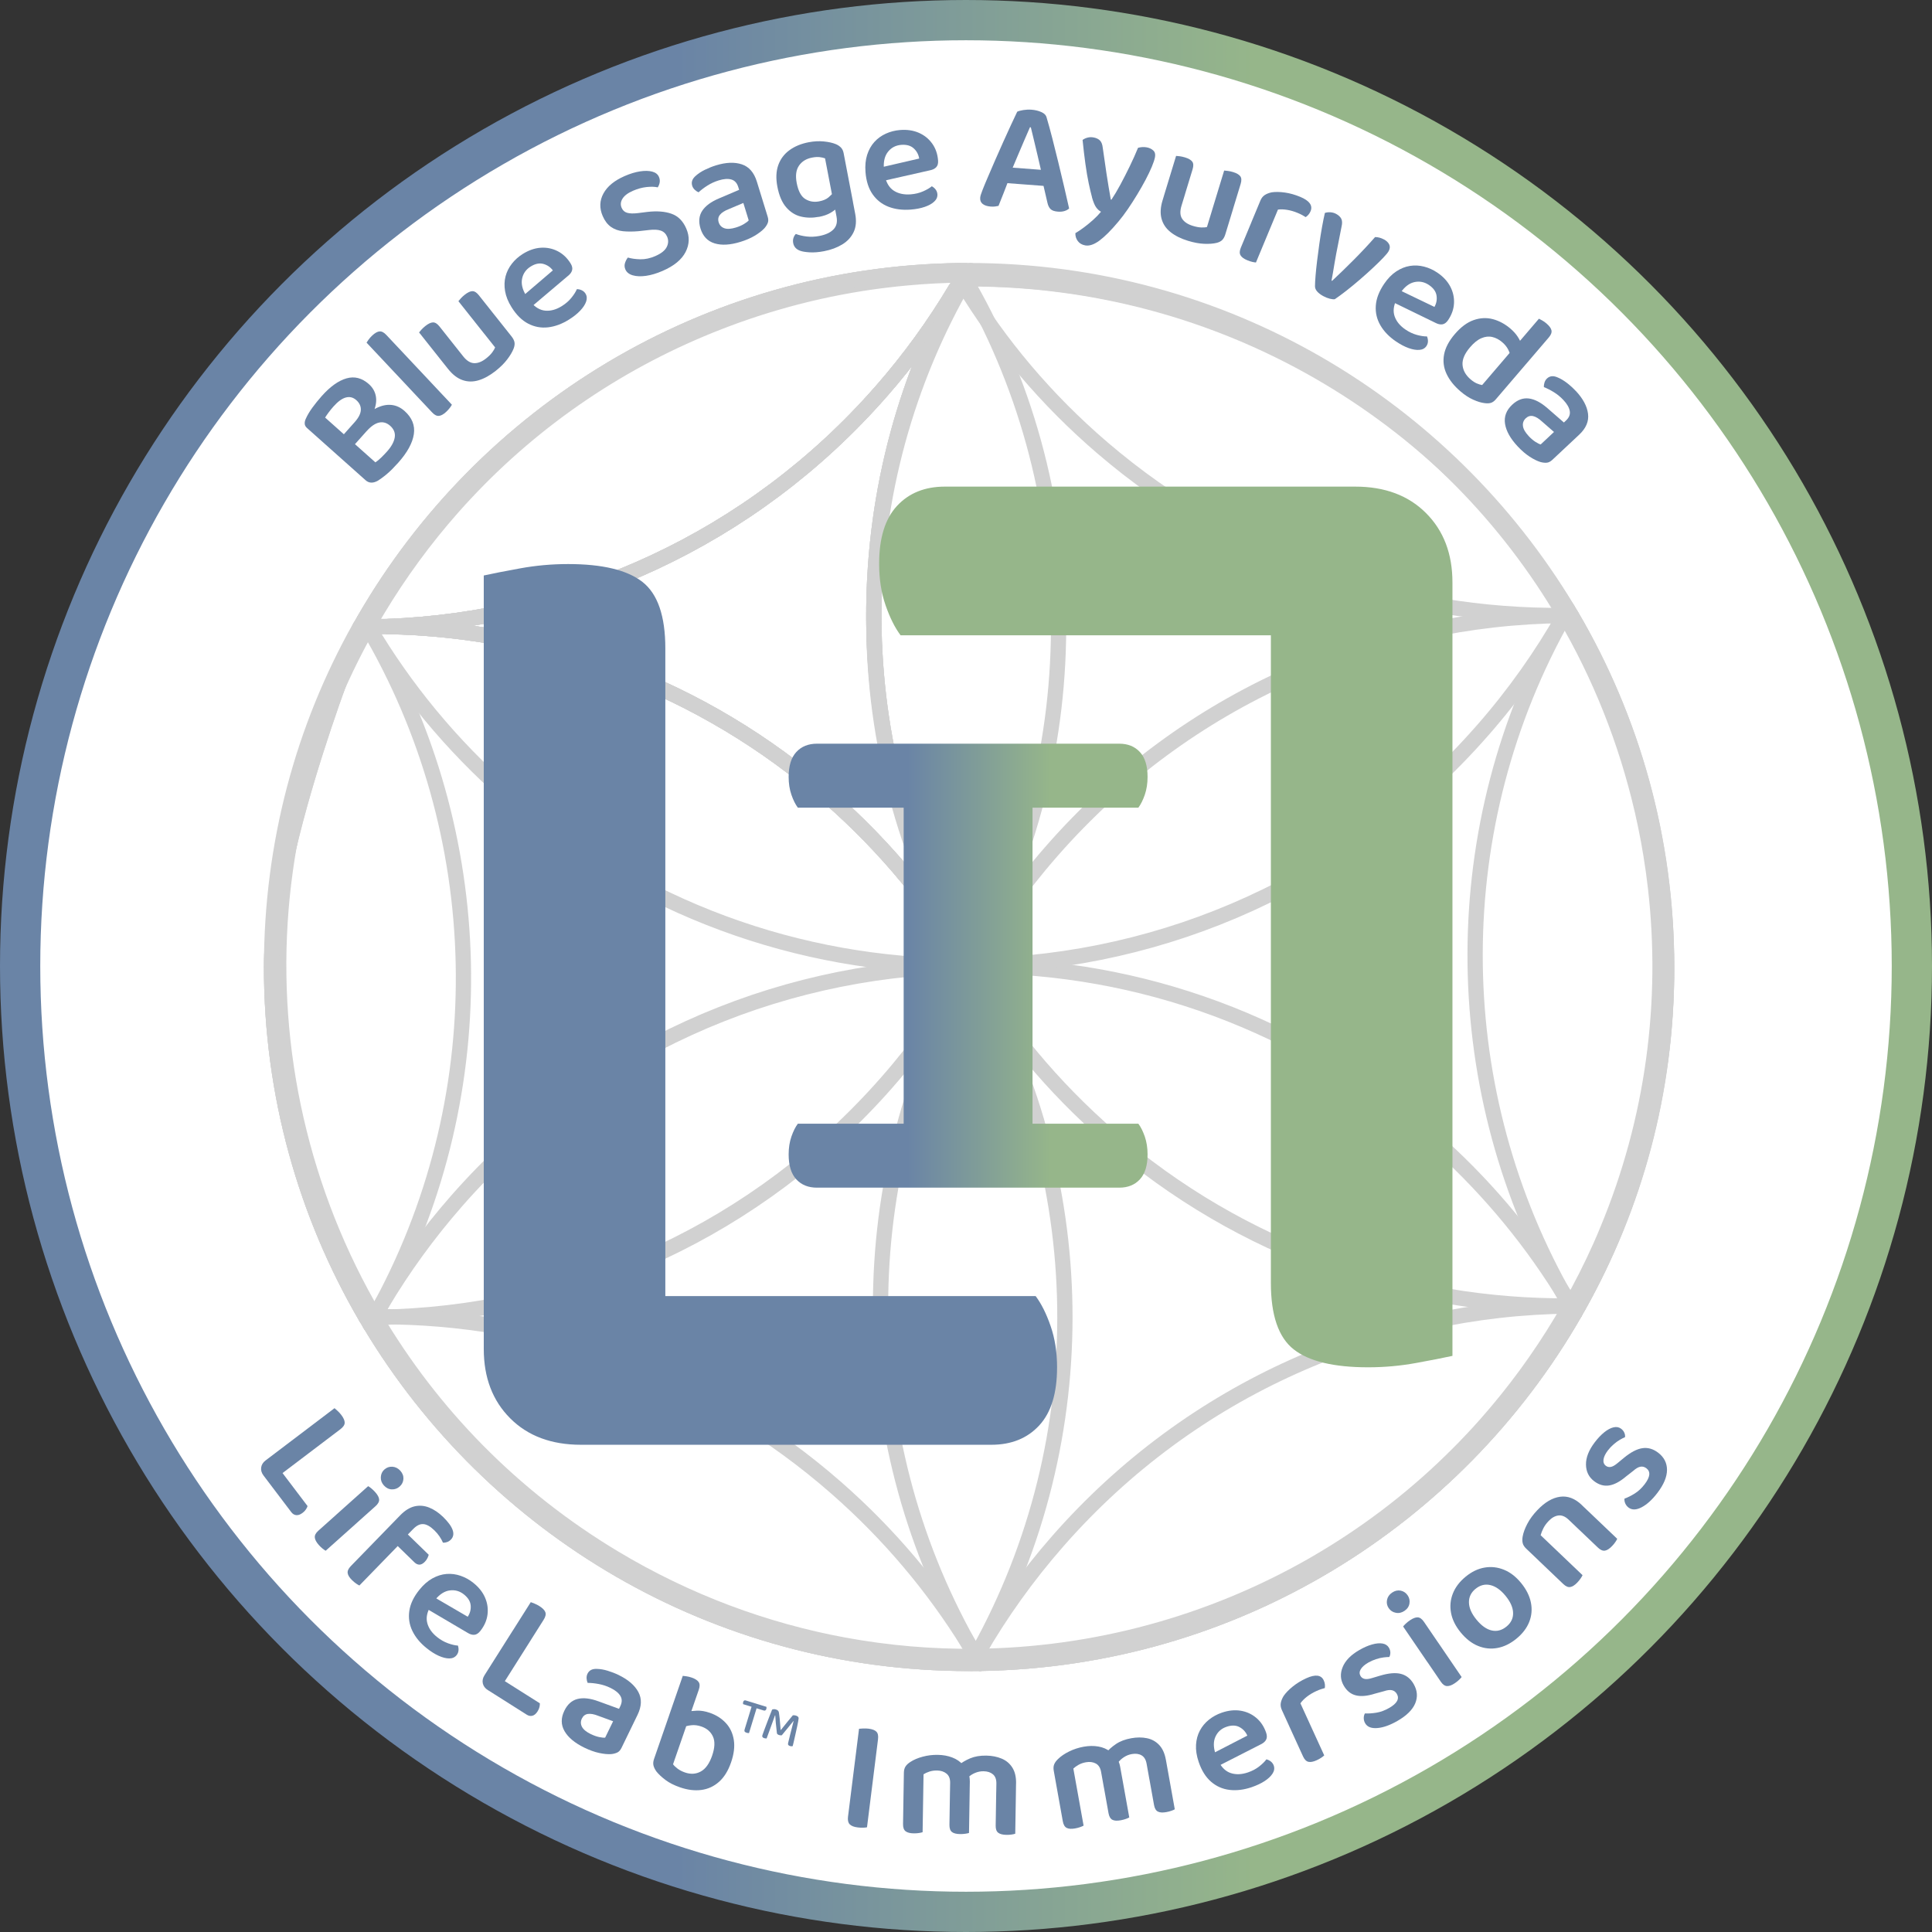 <?xml version="1.0" encoding="UTF-8"?> <svg xmlns="http://www.w3.org/2000/svg" xmlns:xlink="http://www.w3.org/1999/xlink" id="Layer_2" viewBox="0 0 719.94 719.94"><rect x="0" y="0" width="719.94" height="719.94" fill="#333333" stroke="none"/><defs><style>.cls-1{fill:#6a84a6;}.cls-1,.cls-2,.cls-3,.cls-4{stroke-width:0px;}.cls-2{fill:#6a84a6;}.cls-3{fill:#96b68a;}.cls-5{fill:#fff;stroke:url(#linear-gradient);stroke-width:15px;}.cls-5,.cls-6,.cls-7,.cls-8{stroke-linecap:round;stroke-linejoin:round;}.cls-6{stroke-width:5.67px;}.cls-6,.cls-7,.cls-8{fill:none;stroke:#d1d1d1;}.cls-7{stroke-width:5.69px;}.cls-4{fill:url(#linear-gradient-2);}.cls-8{stroke-width:5.62px;}</style><linearGradient id="linear-gradient" x1="0" y1="359.97" x2="719.94" y2="359.97" gradientUnits="userSpaceOnUse"><stop offset=".35" stop-color="#6a84a6"></stop><stop offset=".65" stop-color="#96b68a"></stop></linearGradient><linearGradient id="linear-gradient-2" x1="293.88" y1="359.85" x2="427.63" y2="359.85" gradientUnits="userSpaceOnUse"><stop offset=".33" stop-color="#6a84a6"></stop><stop offset=".73" stop-color="#96b68a"></stop></linearGradient></defs><g id="Layer_1-2"><circle class="cls-5" cx="359.97" cy="359.97" r="352.47"></circle><path class="cls-7" d="M365.15,619.84c-1,.02-1.99.02-2.99.02-.01,0-.01.01-.01.01-.01,0-.02-.01-.02-.01-.33.01-.66.01-.98.01-94.81.01-177.76-50.64-223.17-126.32"></path><path class="cls-7" d="M586.78,489.27c-44.18,76.91-126.67,129.09-221.5,130.57"></path><path class="cls-7" d="M137.92,493.45c-.5-.83-1.01-1.67-1.49-2.53h-.01"></path><path class="cls-7" d="M586.78,489.27c-44.18,76.91-126.67,129.09-221.5,130.57"></path><path class="cls-8" d="M585.51,229.28c-.81.02-1.63.03-2.44.03-.02.01-.04.01-.07,0-.02.01-.04.01-.05.01h-.04c-61.02.57-122.46-19.95-171.96-62.31-21.12-18.08-38.48-38.78-52.02-61.19-.04-.04-.07-.1-.09-.14-.04-.06-.09-.13-.12-.19-.01-.02-.02-.03-.03-.05-.32-.52-.63-1.04-.94-1.56.72-.01,1.44-.01,2.17-.01.59-1,1.19-2.01,1.8-3.01-.54,1-1.1,2.01-1.67,3.01.35-.01.69-.01,1.04-.01,94.76-.01,177.69,49.41,223.11,123.26.02.02.03.04.05.07h0c.43.69.84,1.39,1.26,2.08Z"></path><path class="cls-7" d="M360.04,100.85c-.3.54-.59,1.07-.9,1.61-.01.01-.02.03-.02.05-.08.11-.13.22-.2.34-.01,0-.01.01-.01.02-.93,1.64-1.87,3.26-2.84,4.88-.01.01-.01.02-.02.03-.01.02-.03.05-.04.08-7.91,13.26-17.14,26-27.68,38.03-.02.01-.03.03-.05.04-48.54,55.39-115.59,84.93-183.79,87.53-2.39.09-4.8.15-7.2.16-.07.01-.13.01-.19.01h-.28c-.87.01-2.61.01-2.61.01l.1-.19h.01c.43-.78.86-1.54,1.31-2.31.03-.05.07-.12.11-.19,44.34-76.85,127.02-128.89,221.97-130.11h.03c.72-.01,1.44-.01,2.17-.01"></path><path class="cls-7" d="M137.92,493.45c-.5-.83-1.01-1.67-1.49-2.53h-.01"></path><path class="cls-7" d="M616.87,330.46c-.04-.32-.07-.64-.11-.95-.2-1.65-.4-3.3-.63-4.95-.05-.36-.11-.72-.16-1.08-.49-3.45-1.05-6.88-1.68-10.3,0-.02,0-.05-.01-.07-.28-1.49-.58-2.98-.88-4.47-.12-.57-.23-1.14-.35-1.71-.32-1.53-.66-3.05-1-4.57-.07-.32-.15-.64-.23-.96-5.88-25.22-15.52-49.55-28.72-72.06h-.01s0-.02-.01-.03c0-.02-.01-.03-.03-.05,0-.01-.01-.03-.03-.04h0c-21.07-35.88-51.18-67.14-89.36-90.05-42.17-25.3-88.67-37.13-134.49-36.7-.04-.01-.1-.01-.15,0-.1-.01-.2-.01-.31,0,0,0-.01-.01-.02,0-6.87.07-13.71.42-20.53,1.05-2.81.24-5.61.55-8.41.9-.69.08-1.37.16-2.06.26-.6.08-1.2.15-1.8.24-.57.08-1.14.15-1.71.24-.03,0-.05.01-.09.01-1.1.16-2.2.33-3.29.5-1.35.22-2.69.45-4.02.68-1.33.24-2.68.48-4.01.73-5.34,1.03-10.63,2.22-15.89,3.58-.02.01-.04.01-.05.01-1.3.34-2.59.69-3.88,1.04-2.49.69-4.96,1.41-7.44,2.17-5.08,1.56-10.13,3.29-15.1,5.17-.85.33-1.71.66-2.55.98-35.42,13.75-68,35.4-94.81,64.21-.65.68-1.27,1.36-1.88,2.03-.87.96-1.74,1.92-2.6,2.9-10.3,11.66-19.69,24.42-27.98,38.24-.01.01-.02.03-.03.05-1.17,1.95-2.31,3.9-3.41,5.87-.02.02-.04.05-.05.09-.01.02-.03.04-.04.08-.03.04-.05.09-.08.14-9.15,16.22-16.35,33.04-21.66,50.17-.75,2.45-1.48,4.91-2.15,7.37-.25.93-.5,1.87-.75,2.81-3.04,11.42-5.26,22.94-6.66,34.51-.02.05-.02.11-.02.18-.1.84-.2,1.68-.3,2.53-.14,1.21-.27,2.43-.38,3.64-.12,1.21-.23,2.43-.33,3.64-4.4,53.07,7.85,106.37,34.81,152.14,0,.01.01.03.02.04.01.03.03.07.05.1.02.04.05.09.09.13,21.06,35.7,51.08,66.8,89.12,89.64,27.21,16.33,56.22,27.04,85.68,32.48,16.32,3,32.77,4.4,49.14,4.22.01.01.02.01.03,0h.01s.07.01.11,0c43.93-.47,87.2-12.19,125.42-34.04.79-.46,1.59-.92,2.37-1.39.79-.46,1.57-.93,2.36-1.4,17.88-10.73,34.58-23.73,49.61-38.86,1.3-1.28,2.56-2.58,3.79-3.89.04-.02.07-.05.08-.08.49-.51.98-1.03,1.47-1.55.78-.81,1.53-1.63,2.27-2.45.92-1.01,1.84-2.02,2.73-3.04,10.3-11.66,19.69-24.42,27.98-38.24.01-.02.02-.04.04-.07,1.1-1.85,2.19-3.7,3.24-5.57.01-.01.02-.02.02-.03.01-.01.02-.02.02-.03.04-.07.08-.13.11-.2,4.08-7.2,7.76-14.51,11.08-21.93.49-1.1.97-2.2,1.44-3.3.37-.87.74-1.75,1.09-2.62,17.27-41.41,22.9-85.48,17.97-128.08ZM328.28,145.94s.03-.03.05-.04c10.54-12.03,19.77-24.77,27.68-38.03-42.55,79.35-40.04,175.35,5.14,252.06h-.01c-13.54-22.94-30.9-44.16-52.03-62.68-47.51-41.65-106.04-62.67-164.62-63.77,68.2-2.59,135.25-32.14,183.79-87.53Z"></path><path class="cls-7" d="M137.92,493.45c.47-.84.94-1.69,1.42-2.54.04-.08.09-.15.13-.24.01-.01.02-.03.02-.04.95-1.67,1.91-3.34,2.91-4.99,7.91-13.24,17.11-25.96,27.64-37.98.01-.02.03-.03.04-.05,49.57-56.56,118.45-86.18,188.15-87.65h.08c.94-.03,1.88-.04,2.82-.04h.02c.08-.01.13-.01.2-.01h.12c.92-.01,1.84-.01,2.77-.01.02.01.05.01.08,0,60.01.14,120.24,21.16,168.92,63.83,19.34,16.95,35.53,36.15,48.52,56.87.01.03.03.08.07.11,1.18,1.88,2.33,3.77,3.46,5.69.01.02.02.03.03.05h0c.04.07.07.11.1.16.01.01.01.02.02.03.48.82.96,1.64,1.43,2.46"></path><path class="cls-7" d="M136.3,490.72c-22.32-38.28-35.1-82.79-35.11-130.29v-.07c-.01-46.02,33.02-126.71,33.02-126.71l.05-.1.05-.08h.01c.87-.02,1.74-.03,2.61-.03.02-.01.04-.01.05,0,.03-.01.05-.01.08-.01h.11c2.44-.02,4.88-.01,7.32.04,58.58,1.1,117.11,22.12,164.62,63.77,21.13,18.52,38.49,39.74,52.03,62.68h.01s.01.01.01.02h0s.01.01.01.01c.02.03.04.08.07.11,0,.02,0,.03.01.04.03.03.05.05.07.09,45.8,77.78,47.72,175.39,3.28,255.37-.1.15-.19.32-.27.48-.21.36-.42.72-.62,1.08h0s-.04.08-.05.11c0,.01-.01.02-.02.03h0s-.01.03-.02.05h-.01c-.24.44-.48.86-.73,1.3-.24.42-.47.83-.72,1.24-.33.01-.66.01-.98.01-94.81.01-177.76-50.64-223.17-126.32"></path><path class="cls-7" d="M136.42,490.92h.01c.97.01,1.94,0,2.91-.01h.15s.08,0,.12-.01c.01.01.02.01.04,0,2.59-.02,5.18-.09,7.77-.2,67.98-2.73,134.78-32.27,183.18-87.49.02-.02.03-.03.04-.05,11.88-13.54,22.07-27.97,30.6-43.05h.01c.03-.07.05-.12.09-.16.01-.01.01-.02.01-.03,45.37-80.3,43.71-178.73-2.44-257.03-.02-.04-.05-.1-.09-.14-.03-.08-.08-.14-.13-.22,0-.02-.01-.03-.03-.05-.31-.54-.62-1.07-.94-1.6h-.01c-94.95,1.21-177.63,53.25-221.97,130.11-.04.07-.08.13-.11.19-.45.77-1.31,2.31-1.31,2.31h-.01l-.05.08-.05.1s-33.04,80.69-33.02,126.71v.07c.01,47.5,12.79,92.01,35.11,130.29M361.15,359.92h-.01c-13.54-22.94-30.9-44.16-52.03-62.68-47.51-41.65-106.04-62.67-164.62-63.77,68.2-2.59,135.25-32.14,183.79-87.53.02-.01.03-.03.05-.04,10.54-12.03,19.77-24.77,27.68-38.03-42.55,79.35-40.04,175.35,5.14,252.06Z"></path><path class="cls-7" d="M359.91,100.85c-.72,0-1.44,0-2.17.01h-.03c-94.95,1.21-177.63,53.25-221.97,130.11.44.75.87,1.5,1.31,2.25.02.03.04.08.07.11.02.03.03.05.05.09.04.07.08.14.12.21,13.54,22.89,30.87,44.04,51.95,62.52,48.69,42.69,108.96,63.7,168.99,63.82h.08c.95.01,1.9,0,2.84-.01h.01c.05,0,.11,0,.17-.01.03.01.07.01.11,0,.93,0,1.86-.02,2.79-.04.02.01.05.01.08,0,69.68-1.49,138.52-31.1,188.08-87.65.01-.01.02-.03.04-.04,11.82-13.48,21.98-27.85,30.49-42.86,0,0,0-.01.01-.01t.01-.02s.04-.08.05-.11h0c.4-.72.81-1.43,1.19-2.14-45.43-75.63-128.35-126.24-223.11-126.23-.35,0-.69,0-1.04.01M361.14,359.92c-13.54-22.94-30.9-44.16-52.03-62.68-47.51-41.65-106.04-62.67-164.62-63.77,68.2-2.59,135.25-32.14,183.79-87.53.02-.01.03-.03.05-.04,10.54-12.03,19.77-24.77,27.68-38.03-42.55,79.35-40.04,175.35,5.14,252.06h-.01Z"></path><path class="cls-6" d="M621.06,361.3v.07c0,45.45-11.89,88.15-32.75,125.21h-.01c-.96.03-1.92.04-2.89.04-.07.01-.13.01-.19.01h-.08c-60.96.54-122.35-20.29-171.81-63.3-21.12-18.37-38.47-39.39-52.02-62.13-.01-.03-.03-.07-.05-.1-.01-.01-.01-.02-.02-.03-.02-.03-.04-.08-.07-.11h-.01v-.03h-.01c-45.18-76.1-47.69-171.34-5.14-250.05.01-.02.03-.05.04-.08.01-.01.01-.02.02-.03.9-1.66,1.82-3.32,2.76-4.98t.01-.02c.04-.07.08-.13.12-.2.01-.02.01-.03.03-.05.3-.53.6-1.06.92-1.59.59-1.02,1.19-2.04,1.8-3.06-.54,1.02-1.1,2.04-1.67,3.06.35-.01.69-.01,1.04-.01,94.76-.01,177.69,50.19,223.11,125.22.02.02.03.04.05.08h0c.43.71.84,1.41,1.26,2.12.01.01.02.02.03.04,22.57,38.13,35.51,82.53,35.52,129.93Z"></path><path class="cls-7" d="M365.15,619.84c-.5-.83-1.01-1.67-1.5-2.52-.01-.01-.02-.03-.03-.04h0s-.01-.03-.02-.04c-.92-1.56-1.83-3.15-2.71-4.73,0-.02-.01-.03-.03-.05-43.4-77.53-44.04-173.61.46-252.25.04-.09.1-.16.14-.25.01-.01.01-.02.02-.03,8.51-14.99,18.66-29.35,30.47-42.82.01-.02.03-.03.04-.05,50.24-57.32,120.29-86.97,190.93-87.69h.02s.04-.01.05,0c.03-.01.07-.01.09,0h.01c.82-.02,1.63-.02,2.45-.02,22.57,38.44,35.51,83.2,35.52,130.97v.07c0,45.82-11.89,88.86-32.75,126.21h-.01s-.02.04-.03.07c-.46.83-.92,1.65-1.4,2.47"></path><path class="cls-7" d="M586.78,489.27c-.54-.86-1.06-1.74-1.57-2.61h0s-.01-.02-.02-.03c0-.01-.01-.02-.01-.03-1.15-1.95-2.27-3.91-3.35-5.88-.03-.03-.05-.08-.07-.11-42.78-77.37-43.15-172.93,1.19-251.2.01-.02.02-.03.04-.05,0-.01,0-.02.01-.03.01-.02.02-.03.03-.05.39-.71.8-1.4,1.21-2.1.43.7.84,1.41,1.26,2.12.01.01.02.02.03.04,22.57,38.44,35.51,83.2,35.52,130.97v.07c0,45.82-11.89,88.86-32.75,126.21h-.01s-.02.04-.03.07c-.46.83-.92,1.65-1.4,2.47"></path><path class="cls-7" d="M136.3,490.72c-22.32-38.28-35.1-82.79-35.11-130.29v-.07c-.01-46.02,11.81-89.1,32.85-126.57"></path><path class="cls-7" d="M134.31,233.46h.01c.43-.78.86-1.54,1.31-2.31.45.73.9,1.47,1.33,2.22h0s.02.03.02.05c.02.02.03.04.03.07.04.04.07.09.09.14,45.23,76.68,47.78,172.65,5.29,252-.91,1.68-1.83,3.36-2.77,5.02-.02.04-.04.08-.07.11,0,.01-.01.02-.02.03-.01.04-.03.08-.05.11-.49.89-1,1.76-1.51,2.64"></path><path class="cls-7" d="M365.15,619.84c-1,.02-1.99.02-2.99.02-.01,0-.01.01-.01.01-.01,0-.02-.01-.02-.01-.33.01-.66.01-.98.01-94.81.01-177.76-50.64-223.17-126.32"></path><path class="cls-7" d="M136.3,490.72h.01c1.05-.02,2.11-.04,3.16-.04.02-.01.03-.01.04,0,.04-.01.09-.01.12-.01,2.6-.03,5.21-.01,7.8.04,58.46,1.2,116.82,22.21,164.23,63.76,19.68,17.24,36.1,36.83,49.2,57.98.02.02.03.03.03.05.96,1.53,1.89,3.07,2.81,4.63h0s.04.08.05.11c.02.03.04.05.05.09.49.83.98,1.67,1.47,2.52"></path><path class="cls-7" d="M137.92,493.45c-.5-.83-1.01-1.67-1.49-2.53h-.01"></path><path class="cls-7" d="M586.78,489.27c-44.18,76.91-126.67,129.09-221.5,130.57"></path><path class="cls-7" d="M365.15,619.84c-1,.02-1.99.02-2.99.02.22-.4.45-.82.69-1.24.25-.44.49-.86.73-1.3.01-.02.01-.03.03-.04h0s.01-.03.01-.04h.01s.03-.07.05-.1h0c.21-.37.42-.73.62-1.09.09-.16.17-.33.27-.48,8.31-14.39,18.14-28.19,29.51-41.16.02-.02.03-.03.04-.05,50.24-57.31,120.31-86.97,190.97-87.69.03-.01.05-.01.08,0,.08-.01.15-.01.23-.01.94-.01,1.88-.01,2.83-.01-.46.83-.92,1.65-1.4,2.47"></path><path class="cls-1" d="M136.64,160.62l-2.41-3.66c2.04-2.28,4.05-3.91,6.03-4.89,1.98-.97,3.86-1.36,5.63-1.17,1.77.19,3.38.94,4.84,2.23,2.82,2.51,3.98,5.41,3.48,8.69-.5,3.28-2.44,6.82-5.83,10.62-.66.74-1.41,1.53-2.23,2.37-.83.84-1.7,1.62-2.63,2.37-.93.74-1.83,1.39-2.7,1.95-1.8,1-3.32.95-4.57-.16l-21.85-19.48c-.54-.48-.82-1.01-.85-1.6-.04-.59.1-1.2.4-1.84.57-1.3,1.39-2.68,2.44-4.13,1.06-1.45,2.22-2.89,3.49-4.32,3.17-3.56,6.26-5.76,9.25-6.61,2.99-.85,5.76-.13,8.32,2.14,1.37,1.22,2.22,2.66,2.57,4.33.35,1.67.14,3.5-.63,5.5-.77,2-2.16,4.13-4.17,6.38l-3.03-2.06c1.45-1.63,2.21-3.14,2.27-4.52.06-1.38-.5-2.6-1.69-3.66-1.16-1.03-2.45-1.36-3.88-.98-1.43.38-2.96,1.49-4.6,3.33-.66.74-1.27,1.48-1.81,2.22-.55.74-.99,1.38-1.33,1.93l18.74,16.7c.65-.43,1.36-1.02,2.14-1.77.77-.75,1.5-1.51,2.19-2.28,1.64-1.84,2.59-3.58,2.87-5.23.27-1.65-.29-3.09-1.68-4.34-1.27-1.14-2.66-1.54-4.14-1.22-1.49.33-3.02,1.38-4.61,3.16ZM136.03,152.97l4.14,3.69-9.6,10.77-4.14-3.69,9.6-10.77Z"></path><path class="cls-1" d="M160.51,142.42l-5.59,4.76-18.33-19.5c.15-.25.41-.63.77-1.14.37-.51.8-.99,1.29-1.46,1.04-.98,1.96-1.51,2.77-1.58.8-.07,1.64.35,2.51,1.28l16.58,17.64ZM152.35,144.45l5.59-4.76,10.45,11.12c-.15.3-.41.7-.77,1.18-.37.48-.81.97-1.33,1.46-.99.93-1.89,1.43-2.71,1.52-.82.09-1.66-.33-2.53-1.26l-8.7-9.25Z"></path><path class="cls-1" d="M171.54,131.45l-5.75,4.56-9.63-12.14c.2-.26.5-.61.91-1.06.41-.45.89-.9,1.45-1.34,1.09-.86,2.03-1.31,2.83-1.33s1.6.48,2.42,1.51l7.78,9.81ZM166.94,137.45l-2.93-3.69,5.75-4.56,2.85,3.6c1.31,1.65,2.68,2.49,4.1,2.53,1.42.04,2.9-.55,4.43-1.76,1-.79,1.76-1.55,2.3-2.28.54-.73.89-1.34,1.06-1.83l-5.82-7.33,5.75-4.56,6.19,7.8c.57.72.93,1.41,1.08,2.08.15.67.06,1.46-.28,2.39-.48,1.25-1.28,2.6-2.38,4.05-1.1,1.46-2.54,2.89-4.31,4.3-2.15,1.7-4.26,2.88-6.35,3.51s-4.09.62-6.02-.06c-1.93-.67-3.74-2.07-5.42-4.19ZM186.2,119.81l-5.75,4.56-9.63-12.14c.2-.26.51-.62.93-1.08.42-.46.9-.9,1.43-1.32,1.09-.86,2.03-1.31,2.83-1.33s1.6.48,2.42,1.51l7.78,9.81Z"></path><path class="cls-1" d="M196.7,115.45l-2.97-4.19,12.28-10.5c-.9-1.22-2.09-2.02-3.55-2.42-1.47-.39-3.04-.07-4.73.99-1.72,1.08-2.78,2.57-3.17,4.48-.4,1.91.08,3.99,1.44,6.24l1.8,2.53c1.65,1.97,3.48,3.03,5.47,3.19,2,.16,4.04-.42,6.13-1.73,1.42-.89,2.6-1.92,3.55-3.1.95-1.18,1.62-2.24,2.01-3.19.66,0,1.28.15,1.85.43.57.28,1.03.68,1.36,1.22.55.88.63,1.87.25,2.98-.38,1.11-1.13,2.24-2.23,3.4s-2.5,2.27-4.18,3.32c-2.59,1.62-5.19,2.58-7.8,2.88-2.61.29-5.07-.17-7.4-1.38-2.33-1.21-4.39-3.25-6.18-6.12-1.29-2.05-2.09-4.06-2.42-6.01-.33-1.95-.27-3.78.18-5.5.45-1.71,1.24-3.28,2.36-4.71,1.12-1.43,2.47-2.64,4.06-3.63,2.22-1.39,4.45-2.16,6.67-2.31,2.23-.15,4.32.27,6.27,1.25,1.95.98,3.57,2.5,4.86,4.56.59.94.78,1.8.58,2.56-.2.76-.71,1.47-1.53,2.11l-14.94,12.65Z"></path><path class="cls-1" d="M244.3,95.37c2.11-.92,3.5-2.03,4.15-3.33.65-1.3.7-2.59.14-3.86-.49-1.13-1.28-1.88-2.38-2.25-1.09-.37-2.54-.44-4.35-.22l-4.03.45c-2.09.17-3.99.17-5.69,0-1.7-.17-3.19-.71-4.46-1.6-1.28-.9-2.3-2.24-3.08-4.03-1.28-2.95-1.19-5.77.27-8.44,1.46-2.67,4.11-4.84,7.94-6.5,2.04-.89,3.95-1.46,5.71-1.73,1.77-.27,3.28-.24,4.52.09,1.25.33,2.08.98,2.51,1.97.3.69.39,1.38.28,2.06-.12.68-.36,1.29-.73,1.84-1.11-.26-2.49-.29-4.15-.12-1.66.18-3.34.64-5.05,1.38-1.9.82-3.21,1.8-3.92,2.94-.72,1.14-.83,2.29-.32,3.45.41.95,1.1,1.56,2.06,1.83.96.28,2.27.31,3.92.12l3.58-.45c3.55-.41,6.55-.19,9,.68,2.46.86,4.29,2.7,5.51,5.51,1.3,2.99,1.21,5.91-.26,8.76-1.47,2.85-4.32,5.19-8.55,7.02-2.22.97-4.3,1.58-6.21,1.85-1.92.27-3.56.2-4.93-.2-1.37-.4-2.28-1.13-2.74-2.19-.35-.8-.39-1.6-.13-2.41.26-.8.61-1.48,1.07-2.02,1.3.39,2.84.61,4.64.65,1.8.04,3.7-.37,5.7-1.24Z"></path><path class="cls-1" d="M266.81,61.62c3.72-1.15,6.93-1.27,9.62-.38,2.69.9,4.55,3.04,5.6,6.42l4.04,13.1c.28.91.29,1.7.01,2.37-.27.67-.69,1.31-1.24,1.94-.88.94-2.07,1.85-3.58,2.76-1.51.9-3.29,1.67-5.34,2.3-3.8,1.17-7.01,1.36-9.62.56-2.62-.79-4.37-2.64-5.26-5.52-.78-2.54-.58-4.74.62-6.59,1.2-1.85,3.29-3.39,6.27-4.65l7.5-3.19-.32-1.03c-.47-1.52-1.33-2.46-2.58-2.82-1.26-.36-2.83-.25-4.73.34-1.48.46-2.87,1.09-4.15,1.9-1.29.81-2.4,1.66-3.34,2.53-.47-.19-.94-.5-1.41-.94-.47-.44-.79-.94-.96-1.51-.42-1.37.03-2.61,1.35-3.72.91-.82,2.04-1.57,3.4-2.23s2.73-1.22,4.14-1.65ZM274.26,84.77c1.14-.35,2.13-.78,2.97-1.29.84-.51,1.43-.96,1.77-1.35l-2-6.5-5.46,2.31c-1.52.59-2.61,1.29-3.25,2.09-.65.8-.81,1.74-.48,2.8.34,1.1,1.04,1.84,2.12,2.22,1.07.38,2.52.28,4.34-.28Z"></path><path class="cls-1" d="M305.12,80.8c-2.3.44-4.52.41-6.63-.09-2.12-.5-3.96-1.66-5.52-3.46-1.56-1.8-2.66-4.37-3.29-7.69-.58-3.04-.48-5.71.32-7.98.8-2.28,2.18-4.14,4.15-5.59,1.97-1.45,4.36-2.44,7.17-2.98,1.99-.38,3.88-.48,5.68-.3,1.8.18,3.26.51,4.41.98.75.3,1.38.72,1.91,1.24.53.53.87,1.22,1.04,2.08l3.5,18.27-7.03,1.35-3.38-17.62c-.57-.21-1.25-.37-2.03-.46-.79-.09-1.73-.03-2.82.18-2.15.41-3.77,1.41-4.86,2.99-1.09,1.59-1.38,3.74-.85,6.48.58,3.01,1.63,4.99,3.17,5.95,1.54.96,3.27,1.26,5.18.89,1.48-.28,2.63-.77,3.46-1.45.82-.68,1.49-1.38,2-2.08l1.36,5.81c-.6.68-1.47,1.35-2.62,2.02-1.15.67-2.58,1.16-4.3,1.49ZM311.73,80.75l-1.1-5.74,6.91-1.32,1.14,5.97c.51,2.65.32,4.93-.58,6.82-.89,1.89-2.31,3.43-4.25,4.61-1.94,1.18-4.2,2.02-6.77,2.51-2.03.39-3.83.53-5.41.43-1.58-.1-2.76-.3-3.54-.6-1.44-.53-2.29-1.48-2.55-2.85-.13-.7-.1-1.36.11-1.96.21-.61.5-1.09.88-1.44,1.1.44,2.42.75,3.97.94,1.55.19,3.15.12,4.79-.19,2.34-.45,4.09-1.26,5.24-2.43,1.15-1.17,1.54-2.75,1.16-4.74Z"></path><path class="cls-1" d="M327.49,67.81l-.7-5.09,15.74-3.64c-.24-1.5-.92-2.76-2.04-3.79-1.12-1.03-2.67-1.46-4.65-1.31-2.02.16-3.65,1-4.88,2.51-1.24,1.51-1.77,3.58-1.6,6.2l.42,3.08c.56,2.51,1.69,4.29,3.38,5.35s3.78,1.49,6.23,1.3c1.66-.13,3.19-.5,4.58-1.11,1.39-.61,2.47-1.24,3.26-1.9.58.31,1.06.72,1.44,1.23s.59,1.08.64,1.71c.08,1.03-.3,1.95-1.16,2.75-.85.81-2.04,1.47-3.55,1.99-1.51.52-3.26.86-5.24,1.01-3.05.24-5.8-.11-8.25-1.05s-4.42-2.49-5.93-4.64c-1.51-2.15-2.39-4.91-2.66-8.28-.19-2.42.02-4.57.62-6.45.61-1.88,1.51-3.48,2.7-4.79,1.19-1.31,2.62-2.34,4.27-3.09,1.66-.75,3.41-1.2,5.28-1.35,2.62-.21,4.94.14,6.99,1.03,2.04.89,3.71,2.23,4.98,4,1.28,1.77,2.01,3.87,2.2,6.28.09,1.11-.13,1.95-.67,2.53-.53.58-1.31.97-2.33,1.17l-19.09,4.32Z"></path><path class="cls-1" d="M384.1,47.44l-.3-.02c-.62,1.39-1.31,2.97-2.06,4.75-.75,1.78-1.54,3.62-2.36,5.53-.82,1.91-1.6,3.76-2.33,5.53l-1.11,3.62c-.29.74-.61,1.55-.93,2.44-.33.89-.67,1.79-1.04,2.7-.37.91-.71,1.77-1.03,2.58-.32.81-.6,1.53-.85,2.15-.41.09-.84.17-1.3.23-.46.06-1.01.07-1.65.02-1.27-.1-2.25-.42-2.95-.97-.7-.55-1.01-1.32-.93-2.31.03-.44.14-.89.31-1.35.17-.46.36-.99.57-1.57.5-1.28,1.15-2.87,1.98-4.78s1.72-3.98,2.68-6.22c.97-2.24,1.96-4.49,3-6.77,1.03-2.27,2-4.4,2.91-6.39.91-1.98,1.69-3.65,2.35-4.99.5-.24,1.25-.44,2.26-.61,1.01-.16,2.03-.21,3.06-.13,1.35.1,2.57.39,3.67.88,1.1.48,1.75,1.17,1.97,2.06.67,2.24,1.37,4.81,2.11,7.69.74,2.89,1.49,5.89,2.25,9.02.76,3.13,1.48,6.17,2.18,9.13.69,2.96,1.31,5.64,1.84,8.03-.43.41-1,.72-1.72.95-.71.22-1.53.3-2.44.23-1.31-.1-2.23-.42-2.77-.96-.54-.54-.93-1.33-1.16-2.39l-1.85-7.97-.48-3.86c-.48-2.07-.95-4.11-1.42-6.12s-.91-3.89-1.34-5.63c-.43-1.75-.79-3.25-1.09-4.51ZM372.49,68.02l3.24-5.67,14.86,1.13.68,5.97-18.79-1.42Z"></path><path class="cls-1" d="M406.94,73.55c-.38-1.41-.8-3.15-1.24-5.23-.44-2.08-.85-4.49-1.23-7.21-.38-2.72-.73-5.71-1.06-8.96.52-.39,1.14-.68,1.86-.87.72-.19,1.47-.21,2.26-.06,1.02.19,1.8.57,2.36,1.14.56.57.91,1.47,1.04,2.71.45,3.24.91,6.44,1.39,9.6.48,3.16,1.02,6.4,1.61,9.7l.23.04c1.06-1.58,2.18-3.46,3.36-5.65,1.18-2.19,2.34-4.47,3.49-6.84,1.15-2.37,2.17-4.65,3.06-6.83.51-.15,1.04-.24,1.57-.28.53-.04,1.09,0,1.68.1.98.18,1.78.57,2.42,1.15.64.58.86,1.4.66,2.46-.17.94-.57,2.15-1.19,3.63-.62,1.48-1.4,3.1-2.33,4.87s-1.98,3.59-3.12,5.48c-1.14,1.89-2.31,3.7-3.5,5.44-1.19,1.74-2.36,3.29-3.51,4.65-2.66,3.18-5,5.53-7.01,7.03-2.02,1.5-3.81,2.11-5.37,1.82-1.21-.23-2.13-.77-2.76-1.64-.63-.87-.92-1.84-.88-2.92,1-.58,2.07-1.3,3.22-2.16,1.15-.86,2.28-1.79,3.4-2.79,1.12-1,2.09-2.01,2.93-3.03-.63-.32-1.22-.84-1.77-1.57-.55-.73-1.08-1.99-1.6-3.79Z"></path><path class="cls-1" d="M433.21,74.69l1.37-4.51,7.02,2.14-1.34,4.39c-.61,2.02-.53,3.62.25,4.81.78,1.19,2.1,2.07,3.96,2.64,1.22.37,2.28.57,3.18.6.91.03,1.61-.03,2.11-.17l2.73-8.95,7.02,2.14-2.9,9.52c-.27.88-.63,1.56-1.1,2.07-.46.5-1.17.88-2.12,1.13-1.3.31-2.86.43-4.69.35-1.83-.08-3.82-.45-5.99-1.11-2.62-.8-4.79-1.87-6.5-3.23-1.71-1.35-2.83-3.01-3.37-4.99-.54-1.97-.42-4.25.37-6.84ZM440.76,75.06l-7.02-2.14,4.52-14.83c.33.02.79.06,1.39.14.6.08,1.24.22,1.93.43,1.33.4,2.23.93,2.7,1.57.47.64.51,1.59.13,2.84l-3.65,11.98ZM458.67,80.52l-7.02-2.14,4.52-14.83c.33.02.8.07,1.42.15.62.08,1.25.23,1.9.42,1.33.4,2.23.93,2.7,1.57.47.64.51,1.59.13,2.84l-3.65,11.98Z"></path><path class="cls-1" d="M467.25,80.57l6.63,3.15-5.86,14.09c-.34-.01-.8-.09-1.39-.22-.59-.14-1.21-.34-1.87-.62-1.25-.52-2.08-1.13-2.49-1.84-.42-.71-.38-1.65.11-2.83l4.88-11.73ZM476.22,78.1l-3.14,7.54-6.77-2.82,3.37-8.09c.38-.92.93-1.61,1.63-2.06.71-.46,1.58-.8,2.62-1.01,1.38-.2,3-.17,4.87.09,1.87.26,3.78.8,5.72,1.61,3.45,1.43,4.73,3.22,3.85,5.34-.21.51-.48.95-.8,1.31-.32.36-.66.66-1.02.9-.34-.23-.77-.48-1.3-.77-.53-.28-1.1-.56-1.73-.81-1.32-.55-2.62-.93-3.89-1.13-1.27-.21-2.41-.24-3.42-.1Z"></path><path class="cls-1" d="M515.74,89.23c.91.49,1.55,1.1,1.92,1.84s.31,1.56-.17,2.48c-.3.56-.99,1.4-2.06,2.52-1.07,1.12-2.37,2.39-3.91,3.83-1.53,1.43-3.16,2.89-4.87,4.36-1.71,1.47-3.38,2.85-5.01,4.12-1.63,1.27-3.04,2.31-4.23,3.11-.45.08-1.06.02-1.84-.17s-1.59-.51-2.43-.96c-.98-.52-1.75-1.11-2.31-1.74-.56-.64-.83-1.31-.81-2.02,0-.94.08-2.23.21-3.88.13-1.64.33-3.5.58-5.57.25-2.07.53-4.2.84-6.38.31-2.18.64-4.25,1-6.23.36-1.97.7-3.7,1.05-5.19.61-.21,1.3-.3,2.06-.25.76.05,1.48.25,2.14.61.91.49,1.55,1.09,1.91,1.8.36.71.4,1.67.12,2.87l-2.01,10.21c-.21,1.06-.41,2.23-.62,3.49-.2,1.27-.41,2.47-.6,3.6-.2,1.13-.37,2.09-.52,2.87l.21.11c2.7-2.52,5.44-5.18,8.22-7.98,2.78-2.8,5.38-5.57,7.8-8.34,1.08,0,2.19.29,3.31.89Z"></path><path class="cls-1" d="M517.34,111.78l2.63-4.41,14.56,7c.75-1.32,1.01-2.73.78-4.23-.23-1.5-1.17-2.81-2.81-3.93-1.68-1.14-3.47-1.5-5.38-1.1s-3.62,1.69-5.12,3.83l-1.59,2.67c-1.13,2.31-1.37,4.4-.71,6.29.66,1.89,2.01,3.53,4.05,4.91,1.38.94,2.8,1.6,4.27,2,1.46.39,2.71.58,3.73.55.26.61.38,1.23.36,1.86-.02.63-.21,1.21-.57,1.74-.58.86-1.46,1.33-2.62,1.42-1.17.09-2.51-.13-4.01-.67-1.51-.54-3.08-1.37-4.73-2.49-2.53-1.72-4.46-3.71-5.78-5.98-1.32-2.27-1.9-4.71-1.72-7.33.17-2.62,1.21-5.33,3.1-8.13,1.36-2.01,2.87-3.55,4.52-4.64,1.65-1.09,3.35-1.77,5.1-2.05,1.75-.28,3.5-.19,5.26.26,1.76.45,3.41,1.2,4.96,2.25,2.17,1.47,3.77,3.2,4.81,5.18,1.04,1.98,1.5,4.06,1.39,6.24-.11,2.18-.85,4.28-2.21,6.28-.63.92-1.33,1.44-2.11,1.56-.78.12-1.63-.06-2.55-.54l-17.6-8.57Z"></path><path class="cls-1" d="M552.3,143.49l12.17-14.22,5.57,4.77-12.68,14.81c-.57.66-1.18,1.09-1.84,1.29-.66.19-1.48.21-2.45.06-1.14-.14-2.5-.55-4.07-1.25-1.58-.7-3.16-1.73-4.76-3.1-2.39-2.04-4.12-4.22-5.2-6.53-1.08-2.31-1.39-4.72-.92-7.22.47-2.5,1.8-5.04,4-7.6,2.25-2.63,4.59-4.37,7.02-5.22,2.43-.85,4.82-.97,7.16-.35,2.34.62,4.53,1.8,6.55,3.53,1.12.96,2.02,1.96,2.71,3.02.69,1.06,1.16,2.02,1.43,2.87l-4.07,4.76c-.1-.87-.39-1.8-.89-2.81-.5-1-1.26-1.95-2.29-2.82-1.12-.96-2.33-1.59-3.64-1.9-1.31-.31-2.66-.16-4.07.44-1.41.6-2.82,1.73-4.24,3.4-2.02,2.36-2.95,4.54-2.79,6.56.16,2.02,1.16,3.81,3,5.39.82.7,1.59,1.2,2.32,1.51.73.31,1.39.51,1.99.61ZM569.08,135.17l-5.61-4.72,10-11.69c.26.12.67.34,1.21.65.55.31,1.08.68,1.59,1.12,1.09.93,1.71,1.79,1.87,2.58.16.79-.17,1.67-1,2.64l-8.06,9.42Z"></path><path class="cls-1" d="M587.21,145.68c2.66,2.84,4.18,5.67,4.55,8.48.37,2.81-.73,5.42-3.31,7.84l-10.01,9.38c-.7.65-1.4,1-2.12,1.05-.72.05-1.48-.04-2.29-.26-1.23-.38-2.57-1.05-4.05-2.01-1.47-.96-2.94-2.23-4.41-3.79-2.72-2.9-4.29-5.7-4.73-8.4-.43-2.7.45-5.08,2.66-7.15,1.94-1.82,4.01-2.6,6.19-2.33,2.18.27,4.49,1.47,6.93,3.6l6.15,5.35.78-.73c1.16-1.09,1.63-2.27,1.4-3.56-.23-1.29-1.02-2.66-2.38-4.1-1.06-1.13-2.24-2.1-3.53-2.9-1.3-.8-2.54-1.43-3.73-1.89-.04-.51.03-1.07.22-1.68.19-.61.5-1.12.93-1.53,1.04-.98,2.36-1.12,3.94-.42,1.14.46,2.3,1.15,3.5,2.07s2.29,1.92,3.3,3ZM569.67,162.53c.82.87,1.64,1.57,2.46,2.1.83.53,1.49.86,1.99.99l4.96-4.65-4.47-3.9c-1.2-1.11-2.3-1.78-3.31-2.01-1.01-.23-1.91.04-2.73.8-.84.79-1.2,1.75-1.06,2.88.13,1.13.85,2.39,2.16,3.78Z"></path><path class="cls-1" d="M114.68,532.31l4.57,6.03-18.53,14.04-2.5-2.51c-.75-.98-1.05-1.99-.9-3.02.14-1.03.69-1.91,1.64-2.63l15.73-11.92ZM98.22,549.87l4.94-3.75,11.45,15.11c-.11.38-.32.8-.62,1.25-.3.46-.71.88-1.22,1.26-.85.65-1.65.94-2.37.86-.73-.07-1.34-.44-1.85-1.11l-10.34-13.64ZM112.51,543.45l-4.57-6.03,16.72-12.68c.28.24.67.58,1.16,1.03s.94.94,1.35,1.48c.86,1.14,1.29,2.11,1.28,2.92-.01.81-.56,1.62-1.63,2.43l-14.3,10.84Z"></path><path class="cls-1" d="M128.08,561.95l4.93,5.51-11.65,10.41c-.3-.16-.69-.43-1.16-.8-.47-.38-.95-.83-1.42-1.37-.9-1.01-1.39-1.93-1.47-2.76-.08-.83.35-1.68,1.3-2.52l9.47-8.46ZM130.21,569.96l-4.93-5.51,11.91-10.65c.3.16.69.43,1.18.83.48.39.96.86,1.44,1.39.93,1.04,1.42,1.96,1.47,2.76.05.81-.41,1.65-1.39,2.52l-9.69,8.66ZM143.24,547.6c.86-.77,1.86-1.11,2.99-1.04,1.13.08,2.11.58,2.94,1.49.85.95,1.23,1.98,1.16,3.08-.08,1.11-.54,2.05-1.4,2.81-.83.74-1.81,1.1-2.93,1.06s-2.11-.53-2.96-1.48c-.82-.92-1.2-1.95-1.13-3.1s.51-2.1,1.34-2.84Z"></path><path class="cls-1" d="M145.03,568.87l5.26,5.11-16.37,16.84c-.31-.14-.71-.38-1.21-.72-.5-.34-1-.77-1.51-1.26-.97-.94-1.52-1.82-1.64-2.63-.12-.81.26-1.67,1.14-2.59l14.34-14.75ZM153.98,569.76l-5.36,5.51-5.04-4.9,5.57-5.73c1.75-1.79,3.53-2.9,5.35-3.32,1.82-.42,3.63-.26,5.45.47,1.81.73,3.54,1.9,5.19,3.51,1.85,1.8,3.03,3.42,3.53,4.84.5,1.43.28,2.62-.67,3.59-.42.43-.89.73-1.42.91s-1.04.25-1.51.23c-.32-.75-.75-1.53-1.28-2.32-.53-.79-1.17-1.55-1.91-2.27-1.51-1.47-2.88-2.25-4.12-2.34-1.24-.09-2.5.51-3.77,1.82ZM147.18,575.12l3.99-4.1,8.59,8.35c-.08.31-.23.71-.45,1.19-.22.48-.55.95-.99,1.41-.69.71-1.36,1.07-2.01,1.08-.65,0-1.27-.28-1.87-.86l-7.27-7.07Z"></path><path class="cls-1" d="M157.36,598.51l2.97-4.19,13.96,8.14c.85-1.25,1.22-2.64,1.11-4.15-.11-1.51-.94-2.89-2.49-4.14-1.58-1.27-3.34-1.77-5.28-1.52-1.94.25-3.74,1.39-5.41,3.41l-1.8,2.53c-1.31,2.21-1.71,4.28-1.2,6.22.51,1.94,1.72,3.68,3.65,5.22,1.3,1.04,2.67,1.82,4.09,2.33,1.43.51,2.65.79,3.68.85.21.63.28,1.26.21,1.89-.07.63-.31,1.19-.71,1.69-.65.81-1.56,1.21-2.73,1.21-1.17,0-2.49-.33-3.95-.99-1.46-.66-2.96-1.61-4.51-2.86-2.39-1.92-4.15-4.05-5.29-6.42-1.14-2.36-1.51-4.85-1.13-7.45.38-2.6,1.62-5.22,3.74-7.85,1.52-1.89,3.14-3.31,4.88-4.27,1.73-.95,3.48-1.5,5.25-1.64,1.77-.14,3.51.09,5.23.68,1.72.59,3.31,1.47,4.76,2.64,2.05,1.64,3.51,3.49,4.38,5.54.88,2.05,1.17,4.16.89,6.33-.29,2.17-1.19,4.2-2.7,6.09-.7.87-1.44,1.33-2.22,1.39-.79.06-1.62-.19-2.5-.74l-16.87-9.94Z"></path><path class="cls-1" d="M191.09,607.61l6.4,4.05-12.43,19.65-3.23-1.48c-1.04-.66-1.68-1.5-1.91-2.51-.23-1.01-.02-2.03.61-3.03l10.55-16.68ZM181.84,629.83l3.31-5.24,16.02,10.13c.03.4-.02.86-.14,1.39s-.36,1.07-.7,1.6c-.57.91-1.21,1.45-1.92,1.64-.71.19-1.41.06-2.12-.39l-14.46-9.15ZM192.97,618.81l-6.4-4.05,11.22-17.74c.34.12.83.31,1.44.56.62.25,1.21.56,1.78.92,1.21.76,1.95,1.53,2.22,2.29.27.76.05,1.71-.68,2.85l-9.59,15.17Z"></path><path class="cls-1" d="M230.59,624.21c3.5,1.7,5.93,3.8,7.28,6.29,1.35,2.49,1.25,5.33-.29,8.51l-5.99,12.33c-.42.86-.95,1.44-1.61,1.74-.66.3-1.4.49-2.23.57-1.28.09-2.78-.06-4.5-.43-1.72-.37-3.54-1.03-5.47-1.96-3.57-1.74-6.04-3.79-7.41-6.16s-1.39-4.91-.07-7.62c1.16-2.39,2.81-3.86,4.95-4.39,2.14-.53,4.72-.23,7.76.89l7.66,2.79.47-.97c.7-1.43.71-2.71.04-3.83-.67-1.12-1.9-2.12-3.69-2.99-1.39-.68-2.84-1.16-4.34-1.44-1.5-.29-2.88-.43-4.17-.43-.22-.46-.35-1.01-.39-1.65-.04-.64.07-1.23.33-1.76.63-1.29,1.8-1.89,3.53-1.8,1.23.02,2.56.25,4.01.69,1.44.44,2.83.98,4.15,1.62ZM220.23,646.22c1.07.52,2.09.88,3.05,1.08.96.2,1.7.27,2.22.22l2.97-6.11-5.57-2.04c-1.52-.61-2.79-.83-3.81-.69-1.02.14-1.77.72-2.26,1.72-.5,1.04-.49,2.06.03,3.07.53,1.01,1.65,1.93,3.36,2.76Z"></path><path class="cls-1" d="M264.5,638.26c2.4.83,4.39,2.1,5.97,3.8,1.58,1.7,2.57,3.79,2.97,6.27.4,2.47.07,5.27-1.01,8.39-1.09,3.16-2.59,5.58-4.51,7.27-1.91,1.69-4.11,2.7-6.6,3.02-2.49.32-5.14-.01-7.95-.99-2.14-.74-3.92-1.64-5.34-2.7-1.42-1.06-2.56-2.12-3.41-3.17-.59-.84-.97-1.61-1.12-2.31-.16-.71-.08-1.49.21-2.35l6.3-18.2,6.93,2.4-6.14,17.75c.37.51.93,1.05,1.68,1.62.75.57,1.67,1.05,2.76,1.43,2.14.74,4.11.62,5.9-.36,1.79-.98,3.19-2.93,4.21-5.86,1.03-2.97,1.14-5.35.33-7.14-.81-1.79-2.25-3.05-4.31-3.76-1.32-.46-2.56-.61-3.75-.48s-2.24.4-3.18.79l1.5-5.79c1.04-.23,2.3-.37,3.78-.43,1.47-.06,3.07.21,4.8.81ZM256.39,641.26l-6.93-2.4,4.97-14.37c.33.03.79.08,1.39.17.6.08,1.24.24,1.92.47,1.31.46,2.19,1.02,2.63,1.7.44.68.45,1.62.03,2.82l-4.02,11.61Z"></path><path class="cls-1" d="M318.58,656.39l7.45.93-2.95,23.6c-.33.08-.82.13-1.46.15-.64.02-1.32-.01-2.03-.1-1.42-.18-2.41-.57-2.98-1.18-.56-.61-.77-1.55-.61-2.81l2.58-20.59ZM324.95,665.96l-7.45-.93,2.61-20.82c.32-.04.83-.08,1.52-.11s1.36,0,2.03.07c1.38.17,2.36.55,2.92,1.12.57.57.77,1.53.6,2.87l-2.23,17.81Z"></path><path class="cls-1" d="M336.72,667.19l7.33.12-.25,15.44c-.32.11-.78.22-1.38.31-.6.09-1.25.13-1.97.12-1.35-.02-2.35-.29-3-.79-.65-.51-.96-1.4-.94-2.67l.2-12.52ZM361.4,663.65l-.11,6.8-7.33-.12.1-5.96c.02-1.55-.42-2.7-1.35-3.45-.92-.75-2.1-1.14-3.53-1.16-1.03-.02-1.98.12-2.84.4-.86.28-1.59.62-2.19,1.01l-.15,9-7.33-.12.15-9.48c.02-.95.23-1.74.63-2.34.41-.61,1.01-1.17,1.81-1.67,1.25-.82,2.78-1.47,4.59-1.95,1.82-.49,3.7-.72,5.65-.68,1.95.03,3.73.36,5.35.98,1.62.62,2.94,1.52,3.95,2.69.27.24.53.49.76.73s.43.52.58.84c.35.6.64,1.29.89,2.07s.36,1.59.35,2.42ZM354.01,667.47l7.33.12-.25,15.44c-.32.11-.79.22-1.41.3-.62.09-1.26.13-1.94.12-1.39-.02-2.4-.29-3.03-.79-.63-.51-.93-1.4-.91-2.67l.2-12.52ZM378.62,664.53l-.1,6.2-7.33-.12.1-5.96c.03-1.55-.39-2.7-1.26-3.45s-2.03-1.14-3.5-1.16c-1.07-.02-2.12.18-3.14.6-1.02.42-1.89.98-2.62,1.69l-3.62-4.53c1.25-1.01,2.71-1.87,4.39-2.58,1.68-.71,3.67-1.04,5.98-1.01,2.11.03,4.01.4,5.71,1.11,1.7.7,3.03,1.82,4,3.34s1.43,3.48,1.4,5.87ZM371.24,667.75l7.33.12-.25,15.44c-.28.11-.73.22-1.35.31-.62.09-1.26.13-1.94.12-1.39-.02-2.41-.29-3.06-.79s-.96-1.4-.94-2.67l.2-12.52Z"></path><path class="cls-1" d="M417.38,658.17l1.2,6.69-7.22,1.29-1.05-5.87c-.27-1.53-.94-2.57-1.98-3.13-1.05-.56-2.28-.71-3.69-.46-1.02.18-1.92.5-2.71.94-.79.44-1.44.92-1.96,1.41l1.59,8.86-7.22,1.29-1.67-9.33c-.17-.94-.11-1.75.17-2.42.28-.68.77-1.34,1.46-1.99,1.06-1.04,2.44-1.97,4.13-2.8,1.69-.83,3.49-1.41,5.41-1.76,1.92-.34,3.73-.37,5.44-.07,1.71.3,3.17.92,4.39,1.88.32.19.61.37.89.57.28.19.52.43.73.72.46.52.88,1.14,1.27,1.86.39.72.66,1.49.81,2.31ZM393.84,666.39l7.22-1.29,2.73,15.2c-.29.17-.72.36-1.29.56-.57.2-1.21.37-1.91.49-1.33.24-2.36.17-3.1-.2-.73-.37-1.21-1.19-1.44-2.44l-2.21-12.32ZM410.86,663.34l7.22-1.29,2.73,15.2c-.29.17-.73.36-1.32.57-.59.21-1.22.37-1.88.49-1.37.25-2.41.18-3.12-.2-.71-.38-1.18-1.19-1.41-2.44l-2.21-12.32ZM434.45,655.72l1.09,6.1-7.22,1.29-1.05-5.87c-.27-1.53-.91-2.57-1.9-3.14-.99-.57-2.21-.72-3.66-.46-1.06.19-2.04.59-2.96,1.2-.92.61-1.67,1.33-2.25,2.16l-4.43-3.75c1.03-1.23,2.3-2.36,3.82-3.38,1.51-1.02,3.4-1.73,5.67-2.14,2.07-.37,4.01-.38,5.81-.01,1.8.36,3.32,1.2,4.57,2.51,1.24,1.31,2.08,3.14,2.5,5.49ZM427.82,660.3l7.22-1.29,2.73,15.2c-.25.17-.67.35-1.26.56-.59.21-1.22.37-1.88.49-1.37.25-2.42.18-3.15-.19s-1.21-1.18-1.44-2.44l-2.21-12.32Z"></path><path class="cls-1" d="M452.39,658.93l-1.94-4.76,14.35-7.41c-.6-1.39-1.57-2.45-2.91-3.17-1.34-.72-2.95-.76-4.83-.12-1.92.65-3.29,1.87-4.11,3.64-.82,1.77-.83,3.91-.02,6.4l1.17,2.88c1.16,2.29,2.69,3.74,4.6,4.35s4.03.52,6.36-.28c1.58-.54,2.97-1.27,4.16-2.21,1.19-.93,2.09-1.81,2.69-2.65.64.16,1.21.44,1.7.84.49.4.84.9,1.05,1.5.33.98.19,1.96-.44,2.95-.63.99-1.61,1.92-2.95,2.8-1.34.88-2.95,1.63-4.83,2.28-2.9.99-5.65,1.33-8.25,1.02-2.6-.31-4.9-1.32-6.89-3.04s-3.53-4.17-4.62-7.37c-.78-2.29-1.11-4.43-.99-6.4.12-1.97.6-3.74,1.44-5.31.83-1.56,1.96-2.91,3.38-4.05,1.42-1.13,3.01-2,4.78-2.61,2.48-.85,4.83-1.09,7.03-.73,2.2.36,4.14,1.25,5.81,2.65,1.67,1.4,2.9,3.25,3.69,5.55.36,1.05.35,1.93-.02,2.62-.37.69-1.03,1.26-1.97,1.71l-17.44,8.9Z"></path><path class="cls-1" d="M484.58,634.71l3.4,7.43-6.67,3.05-3.64-7.97c-.41-.9-.55-1.77-.4-2.6.15-.83.49-1.7,1.04-2.61.79-1.15,1.91-2.32,3.38-3.51,1.46-1.19,3.15-2.23,5.07-3.11,3.4-1.55,5.58-1.28,6.53.81.23.51.37,1,.42,1.48.05.48.03.93-.03,1.36-.4.09-.88.24-1.44.43-.57.19-1.16.43-1.77.71-1.3.6-2.46,1.29-3.47,2.08-1.01.79-1.81,1.6-2.39,2.44ZM480.29,642.97l6.82-2.72,6.35,13.88c-.24.24-.61.53-1.11.87s-1.08.66-1.73.95c-1.23.56-2.25.75-3.05.57s-1.47-.85-2-2l-5.28-11.55Z"></path><path class="cls-1" d="M526.79,627.55c1.39,2.41,1.57,4.81.57,7.21-1.01,2.39-3.22,4.57-6.63,6.53-2.76,1.58-5.25,2.47-7.48,2.65-2.23.18-3.75-.41-4.54-1.79-.34-.58-.51-1.21-.52-1.87-.01-.66.13-1.25.42-1.79,1.32.07,2.76-.03,4.31-.28,1.55-.25,3.14-.84,4.76-1.77,2.93-1.68,3.88-3.42,2.85-5.21-.44-.76-1.05-1.22-1.83-1.39s-1.77-.05-2.96.36l-3.39.92c-2.83.9-5.2,1.11-7.09.64-1.9-.47-3.41-1.68-4.54-3.65-1.25-2.17-1.38-4.47-.39-6.89.99-2.43,3.07-4.55,6.24-6.37,1.65-.95,3.23-1.64,4.73-2.06,1.5-.42,2.79-.54,3.89-.35,1.1.19,1.89.72,2.39,1.58.34.59.51,1.19.52,1.8,0,.61-.12,1.16-.4,1.64-.55,0-1.27.05-2.14.16-.88.11-1.82.33-2.82.66-1.01.33-1.96.75-2.85,1.26-1.34.77-2.28,1.6-2.81,2.47-.53.88-.56,1.71-.11,2.5.34.59.85.96,1.53,1.11.69.16,1.63.05,2.84-.33l2.99-.89c3.17-.95,5.75-1.16,7.75-.64,2,.53,3.57,1.79,4.72,3.79Z"></path><path class="cls-1" d="M517.5,599.29c-.65-.95-.86-1.99-.64-3.1.23-1.12.85-2.02,1.87-2.71,1.05-.72,2.12-.96,3.21-.75,1.09.22,1.96.81,2.61,1.76.63.92.85,1.93.67,3.04-.18,1.11-.8,2.02-1.85,2.74-1.02.69-2.09.94-3.22.72-1.13-.21-2.01-.78-2.64-1.7ZM537.97,615.13l-6.11,4.17-9-13.2c.2-.28.52-.63.97-1.06.45-.43.98-.85,1.57-1.25,1.15-.78,2.13-1.15,2.93-1.1.81.05,1.58.62,2.32,1.7l7.32,10.74ZM529.75,616.19l6.11-4.17,8.8,12.91c-.2.28-.51.63-.95,1.04-.44.42-.95.83-1.54,1.23-1.12.76-2.09,1.13-2.93,1.1-.84-.03-1.62-.57-2.33-1.62l-7.15-10.49Z"></path><path class="cls-1" d="M566.81,589.87c1.94,2.37,3.16,4.8,3.66,7.29.5,2.49.3,4.9-.61,7.21-.91,2.31-2.5,4.4-4.77,6.26s-4.64,3.02-7.1,3.47c-2.46.45-4.86.2-7.21-.76-2.35-.95-4.5-2.63-6.47-5.03-1.94-2.37-3.14-4.8-3.6-7.3-.46-2.5-.23-4.91.7-7.24.92-2.32,2.51-4.4,4.75-6.24,2.24-1.84,4.59-2.97,7.05-3.39,2.46-.42,4.86-.15,7.21.8,2.35.95,4.48,2.6,6.39,4.93ZM549.82,592.08c-1.66,1.36-2.47,3.05-2.43,5.08.04,2.02.97,4.14,2.78,6.36,1.86,2.28,3.77,3.63,5.72,4.06,1.95.43,3.78-.06,5.5-1.47,1.69-1.38,2.51-3.08,2.45-5.09-.05-2.01-1-4.14-2.84-6.38-1.79-2.18-3.67-3.51-5.64-3.97-1.97-.46-3.82,0-5.54,1.42Z"></path><path class="cls-1" d="M589.38,560.79l4.19,3.99-5.06,5.31-3.97-3.79c-1.27-1.21-2.54-1.73-3.81-1.57-1.27.16-2.49.84-3.64,2.05-.85.89-1.5,1.79-1.96,2.7-.46.91-.8,1.78-1.03,2.6l6.56,6.25-5.06,5.31-6.9-6.58c-.69-.66-1.12-1.34-1.29-2.06-.17-.71-.17-1.53,0-2.47.25-1.41.83-2.99,1.74-4.72.91-1.74,2.17-3.44,3.76-5.11,2.77-2.91,5.58-4.55,8.42-4.95,2.84-.39,5.53.62,8.06,3.03ZM573.48,581.62l5.06-5.31,11.18,10.66c-.13.31-.37.72-.71,1.22s-.76,1.01-1.25,1.53c-.93.98-1.81,1.53-2.62,1.67s-1.68-.24-2.6-1.12l-9.06-8.64ZM586.4,568.07l5.06-5.31,11.18,10.66c-.11.28-.33.68-.69,1.2-.35.51-.76,1.02-1.23,1.5-.96,1.01-1.85,1.58-2.66,1.71s-1.68-.24-2.6-1.12l-9.06-8.64Z"></path><path class="cls-1" d="M617.87,541.31c2.21,1.68,3.32,3.83,3.32,6.42,0,2.6-1.19,5.46-3.58,8.59-1.93,2.53-3.88,4.31-5.87,5.35-1.99,1.04-3.61,1.07-4.88.11-.54-.41-.94-.91-1.21-1.52-.27-.6-.37-1.2-.31-1.81,1.24-.45,2.53-1.09,3.86-1.93,1.33-.83,2.57-1.99,3.7-3.48,2.04-2.69,2.25-4.66.6-5.91-.7-.53-1.44-.72-2.23-.57-.79.15-1.65.64-2.58,1.48l-2.77,2.16c-2.26,1.92-4.36,3.04-6.29,3.34-1.93.31-3.8-.23-5.6-1.6-1.99-1.52-3-3.58-3.03-6.2-.03-2.62,1.06-5.38,3.28-8.29,1.15-1.52,2.34-2.76,3.55-3.74,1.21-.97,2.37-1.58,3.45-1.83,1.09-.25,2.03-.07,2.82.53.54.41.93.89,1.18,1.46.25.56.34,1.12.27,1.67-.51.21-1.15.54-1.91.98-.76.44-1.54,1.01-2.34,1.7-.8.69-1.51,1.45-2.14,2.27-.94,1.23-1.48,2.36-1.63,3.37-.14,1.01.15,1.8.87,2.35.54.41,1.15.55,1.84.43.69-.12,1.52-.59,2.49-1.4l2.41-1.99c2.55-2.1,4.85-3.3,6.89-3.6s3.99.26,5.82,1.65Z"></path><path class="cls-1" d="M281.92,634.9l-.42,1.54-4.59-1.4c-.04-.09-.05-.21-.05-.36s.02-.29.07-.44c.08-.27.21-.46.37-.55s.35-.11.57-.04l4.05,1.24ZM280.21,635.53l1.87.57-2.97,9.71c-.08.01-.21,0-.39-.01-.18-.02-.35-.06-.51-.11-.36-.11-.59-.25-.71-.44-.12-.19-.13-.43-.04-.74l2.75-8.98ZM280.6,636.17l.4-1.55,4.59,1.4c.03.07.05.19.05.34,0,.15-.02.3-.06.46-.08.25-.2.42-.37.53-.17.1-.36.12-.57.06l-4.04-1.24Z"></path><path class="cls-1" d="M291.41,646.58c-.12.05-.27.08-.45.08-.18,0-.37-.03-.58-.09-.25-.08-.45-.18-.62-.31-.16-.13-.25-.28-.26-.47-.17-1.43-.31-2.69-.41-3.8-.1-1.11-.17-2.03-.2-2.77l-.09-.03c-.29.83-.57,1.6-.82,2.3-.25.71-.5,1.39-.75,2.06-.24.66-.49,1.34-.74,2.04-.25.69-.52,1.44-.82,2.23-.1,0-.23-.01-.39-.02s-.32-.04-.47-.08c-.33-.1-.56-.24-.67-.42s-.13-.39-.06-.64c.05-.18.18-.52.36-1.03.19-.51.41-1.12.68-1.83.26-.71.54-1.46.85-2.26s.6-1.58.91-2.36c.3-.78.58-1.48.84-2.11.12-.07.31-.12.55-.15.24-.04.53,0,.85.09.36.11.63.26.82.46.19.2.3.46.33.78.1.63.19,1.31.26,2.05.07.74.14,1.49.19,2.24.05.75.12,1.45.18,2.09l.09.03c.81-1.05,1.62-2.05,2.42-3.02s1.48-1.78,2.03-2.44c.15-.03.33-.04.54-.02.21.02.41.06.6.11.34.11.61.25.78.42.18.18.26.39.24.63-.02.23-.07.59-.16,1.1-.09.5-.21,1.09-.35,1.76-.14.67-.29,1.37-.46,2.1s-.33,1.44-.48,2.15c-.16.7-.3,1.33-.43,1.89-.13.56-.24,1-.33,1.34-.16.04-.31.06-.47.06-.15,0-.33-.03-.54-.09-.25-.08-.45-.2-.59-.36s-.19-.39-.12-.7c.26-1.1.52-2.17.78-3.21.26-1.04.5-1.99.73-2.86.23-.86.41-1.59.55-2.17l-.07-.02c-.41.54-.96,1.22-1.65,2.04-.69.83-1.56,1.89-2.62,3.19Z"></path><path class="cls-2" d="M393.9,509.61c0,9.59-2.22,16.78-6.66,21.58-4.44,4.8-10.39,7.19-17.84,7.19h-152.91c-11.02,0-19.81-3.28-26.37-9.86-6.57-6.57-9.85-15.18-9.85-25.84V214.45c3.19-.71,7.72-1.59,13.58-2.66,5.86-1.07,11.81-1.6,17.85-1.6,12.79,0,22.02,2.22,27.7,6.66,5.68,4.44,8.53,12.7,8.53,24.77v241.35h137.99c2.13,2.84,4,6.57,5.59,11.19,1.6,4.62,2.4,9.77,2.4,15.45Z"></path><path class="cls-4" d="M426.6,423.54c.68,1.99,1.03,4.21,1.03,6.65,0,4.13-.96,7.22-2.87,9.29-1.91,2.06-4.47,3.09-7.68,3.09h-112.66c-3.21,0-5.77-1.03-7.68-3.09-1.91-2.07-2.86-5.16-2.86-9.29,0-2.44.34-4.66,1.03-6.65.68-1.98,1.49-3.59,2.4-4.81h39.43v-117.75h-39.43c-.91-1.23-1.72-2.83-2.4-4.82-.69-1.99-1.03-4.2-1.03-6.65,0-4.13.95-7.22,2.86-9.28,1.91-2.07,4.47-3.1,7.68-3.1h112.66c3.21,0,5.77,1.03,7.68,3.1,1.91,2.06,2.87,5.15,2.87,9.28,0,2.45-.35,4.66-1.03,6.65-.69,1.99-1.49,3.59-2.41,4.82h-39.43v117.75h39.43c.92,1.22,1.72,2.83,2.41,4.81Z"></path><path class="cls-3" d="M541.24,217.02v288.23c-3.19.71-7.72,1.59-13.58,2.66-5.86,1.07-11.81,1.6-17.85,1.6-12.79,0-22.02-2.22-27.7-6.66-5.68-4.44-8.53-12.7-8.53-24.77v-241.35h-137.99c-2.13-2.84-3.99-6.57-5.59-11.19-1.6-4.62-2.4-9.77-2.4-15.45,0-9.59,2.22-16.78,6.66-21.57,4.44-4.8,10.39-7.19,17.84-7.19h152.91c11.02,0,19.81,3.28,26.38,9.86,6.57,6.57,9.85,15.19,9.85,25.84Z"></path></g></svg> 